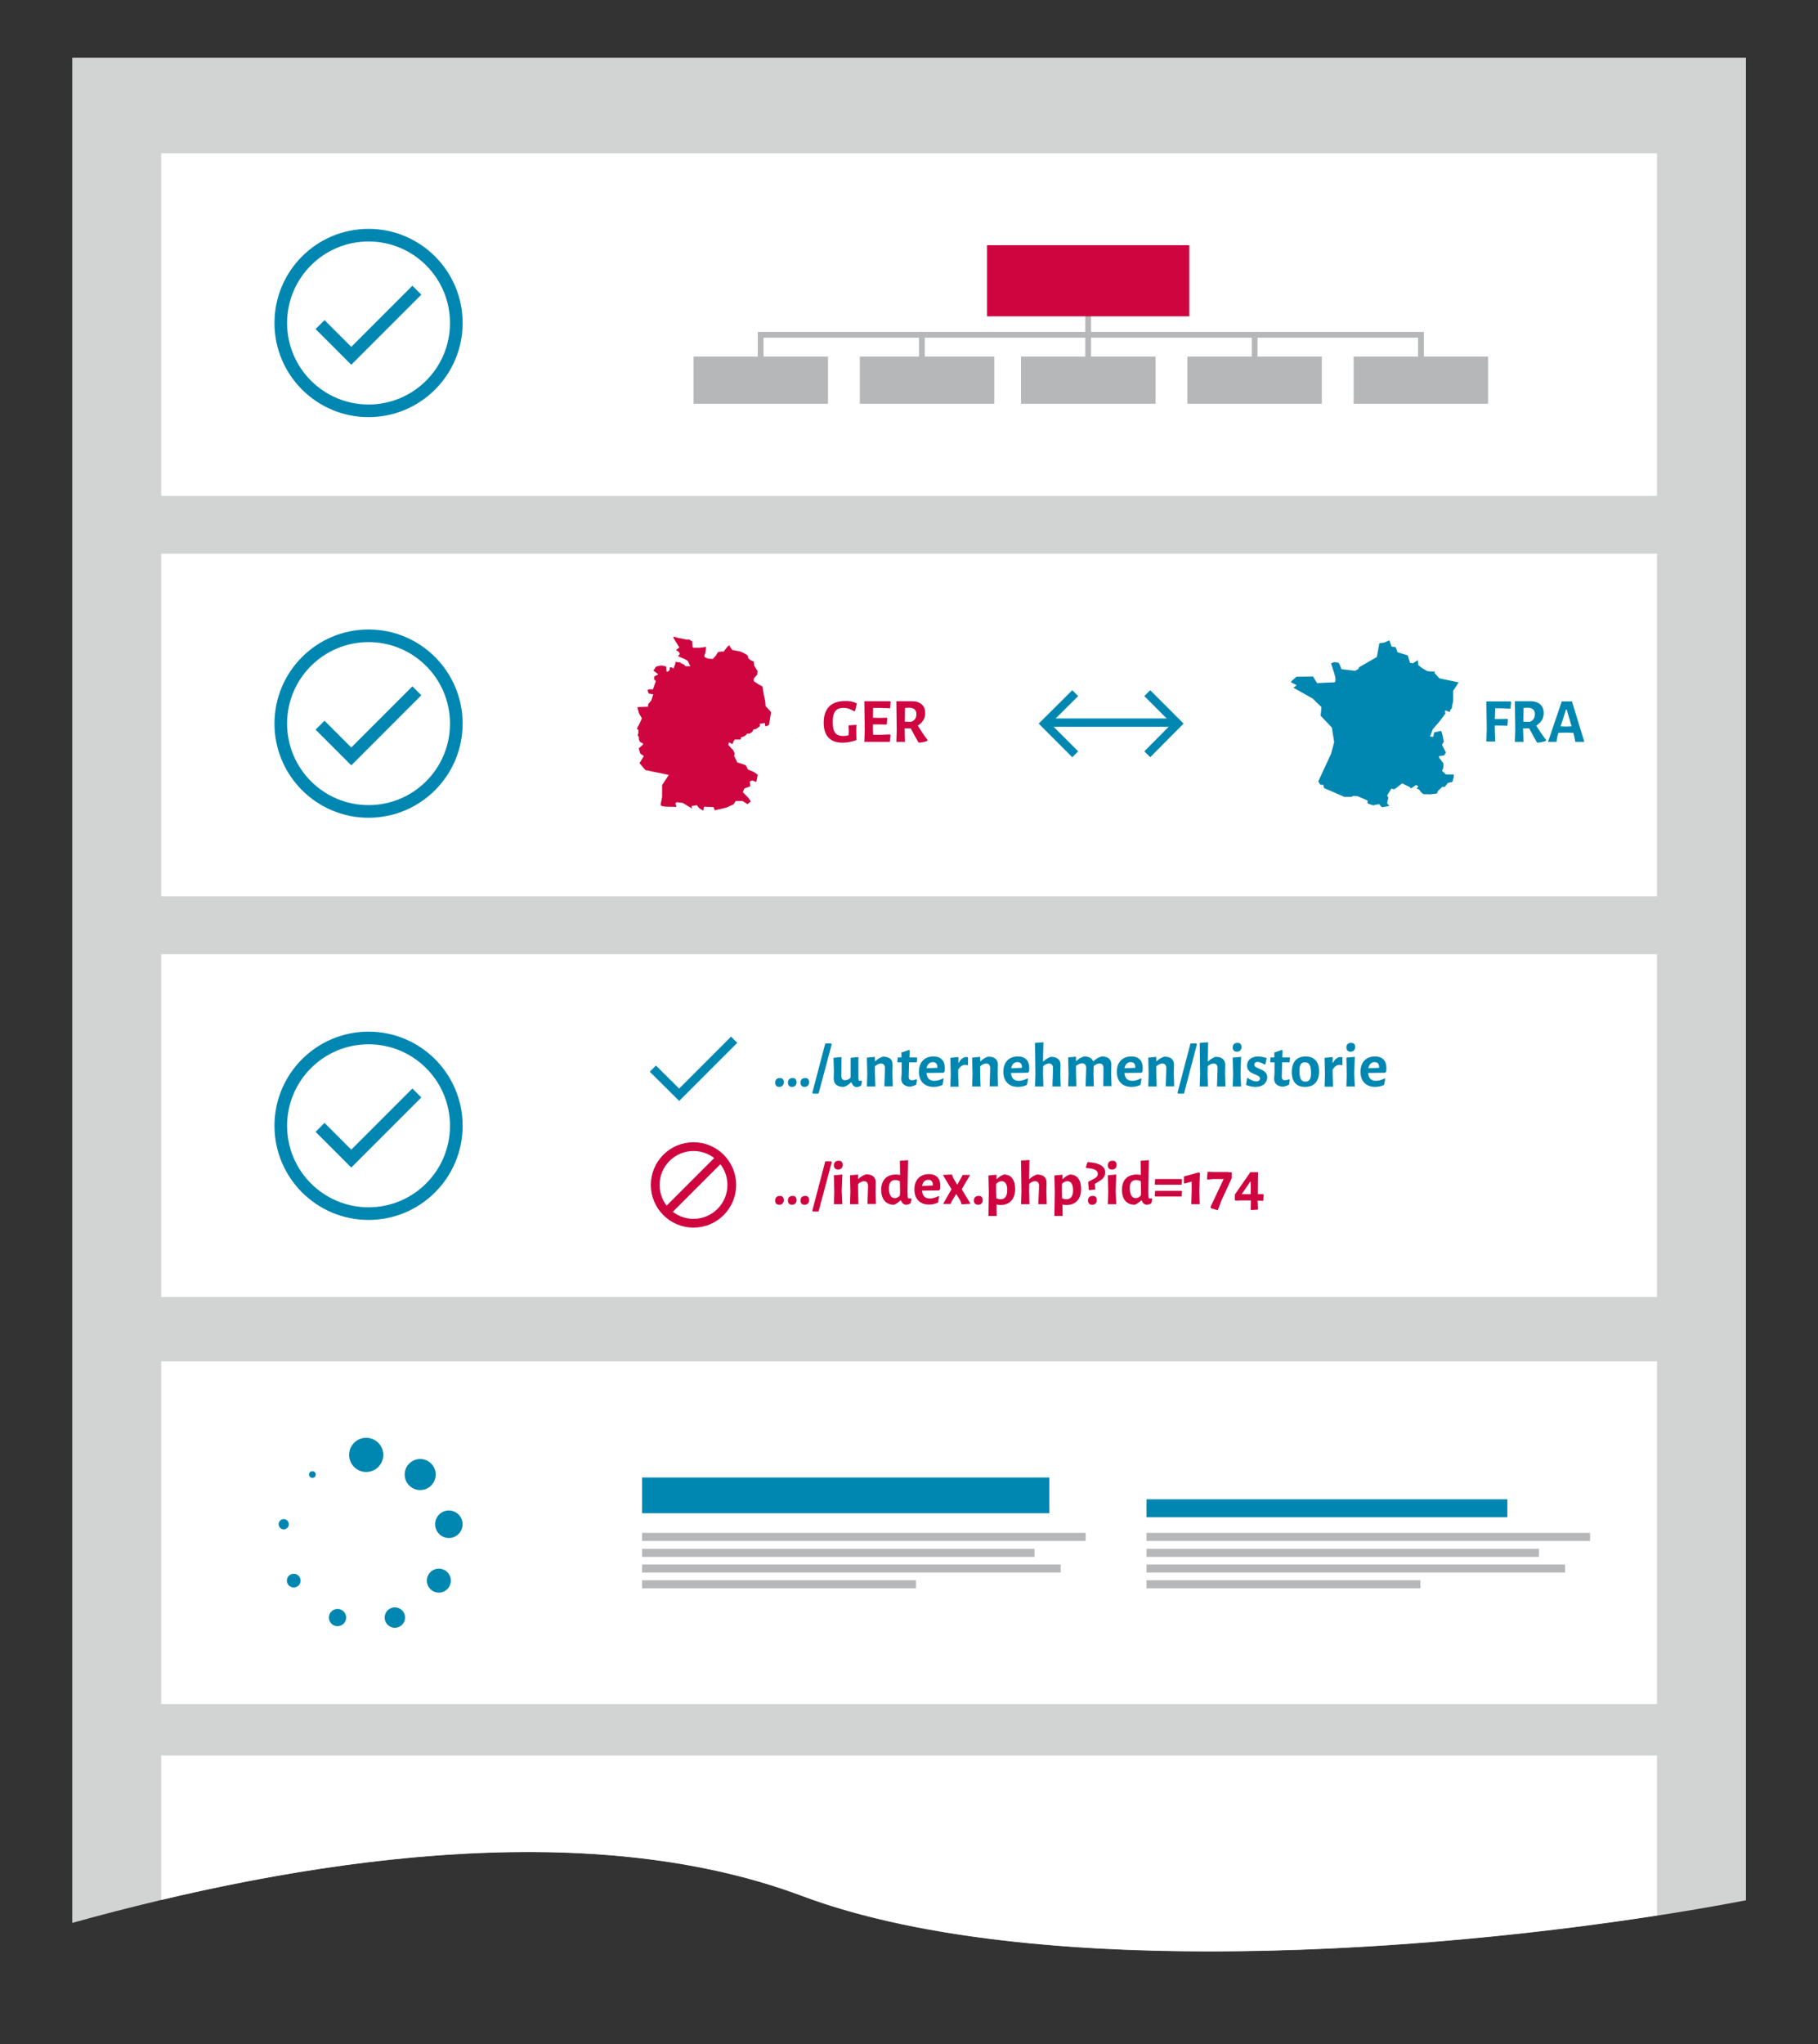 <?xml version="1.0" encoding="utf-8"?>
<!-- Generator: Adobe Illustrator 24.0.0, SVG Export Plug-In . SVG Version: 6.00 Build 0)  -->
<svg version="1.1" id="Ebene_1" xmlns="http://www.w3.org/2000/svg" xmlns:xlink="http://www.w3.org/1999/xlink" x="0px" y="0px"
	 viewBox="0 0 925.9 1040.5" enable-background="new 0 0 925.9 1040.5" xml:space="preserve">
<rect x="0" y="0" width="925.9" height="1040.5" fill="#333333" stroke="none"/>
<path fill="#D2D4D4" d="M408.4,965c124,46.4,350.4,27.2,480.8,2.2V29.4H36.8v949.3C151.4,946.9,297.3,923.4,408.4,965z"/>
<rect x="82.1" y="78" fill="#FFFFFF" width="761.8" height="174.4"/>
<g>
	<g>
		<line fill="none" stroke="#B6B7B9" stroke-width="2.937" stroke-miterlimit="10" x1="554.2" y1="142.9" x2="554.2" y2="193.1"/>
		<rect x="502.7" y="124.8" fill="#CF0540" width="103" height="36.2"/>
		<rect x="520" y="181.5" fill="#B6B7B9" width="68.5" height="24"/>
		<rect x="604.7" y="181.5" fill="#B6B7B9" width="68.5" height="24"/>
		<rect x="689.4" y="181.5" fill="#B6B7B9" width="68.5" height="24"/>
		<rect x="353.2" y="181.5" fill="#B6B7B9" width="68.5" height="24"/>
		<rect x="437.9" y="181.5" fill="#B6B7B9" width="68.5" height="24"/>
		<polyline fill="none" stroke="#B6B7B9" stroke-width="2.937" stroke-miterlimit="10" points="639,193.4 639,170.4 559.2,170.4 
			469.5,170.4 469.5,193.6 		"/>
		<polyline fill="none" stroke="#B6B7B9" stroke-width="2.937" stroke-miterlimit="10" points="469.5,170.4 387.4,170.4 
			387.4,193.6 		"/>
		<polyline fill="none" stroke="#B6B7B9" stroke-width="2.937" stroke-miterlimit="10" points="639,170.4 723.7,170.4 723.7,193.6 
					"/>
	</g>
	<g>
		<g>
			<polyline fill="none" stroke="#0087B1" stroke-width="6.432" stroke-miterlimit="10" points="212.3,147.7 178.9,181.1 163,165.2 
							"/>
		</g>
		<circle fill="none" stroke="#0087B1" stroke-width="6.432" stroke-miterlimit="10" cx="187.7" cy="164.4" r="44.7"/>
	</g>
</g>
<rect x="82.1" y="281.8" fill="#FFFFFF" width="761.8" height="174.4"/>
<rect x="82.1" y="485.7" fill="#FFFFFF" width="761.8" height="174.4"/>
<g>
	<g>
		<g>
			<polyline fill="none" stroke="#0087B1" stroke-width="6.432" stroke-miterlimit="10" points="212.3,351.6 178.9,385 163,369.1 
							"/>
		</g>
		<circle fill="none" stroke="#0087B1" stroke-width="6.432" stroke-miterlimit="10" cx="187.7" cy="368.3" r="44.7"/>
	</g>
</g>
<g>
	<g>
		<g>
			<polyline fill="none" stroke="#0087B1" stroke-width="6.432" stroke-miterlimit="10" points="212.3,556.3 178.9,589.7 163,573.8 
							"/>
		</g>
		<circle fill="none" stroke="#0087B1" stroke-width="6.432" stroke-miterlimit="10" cx="187.7" cy="573" r="44.7"/>
	</g>
</g>
<rect x="82.1" y="692.9" fill="#FFFFFF" width="761.8" height="174.4"/>
<g>
	<path fill="#CF0540" d="M436.4,358l-0.9,3.9L435,362c-2.1-1.2-3.5-1.7-5.4-1.7c-3.8,0-5.5,2-5.5,7.3c0,5.1,1.6,7,5.4,7
		c0.9,0,1.5-0.1,2.7-0.4l0.1-1.8l-0.1-3.2l4-0.3l-0.1,2.8l0.1,5c-2.7,0.9-4.9,1.3-7.1,1.3c-6.5,0-9.6-3.7-9.6-10.2
		c0-7.2,3.9-11,10.8-11C432.5,356.7,434.5,357.1,436.4,358z"/>
	<path fill="#CF0540" d="M453.5,374.4l-0.3,3.2h-13l0.2-6.2l-0.2-14.5h13.1l0.3,0.4l-0.3,3.2l-4.9-0.2l-3.7,0l-0.1,5l3.6,0.1
		l3.4-0.1l0.3,0.3l-0.3,3.2l-3.7-0.1l-3.3,0l0,2.2l0.1,3.1l3.6,0l5.1-0.2L453.5,374.4z"/>
	<path fill="#CF0540" d="M472.4,376.6l-0.1,0.5c-1.4,0.5-2.8,0.8-4.3,0.9l-0.4-0.4c-1.3-2.3-2.6-4.6-3.8-6.9h-3.1v0.4l0.2,6.5h-4.4
		l0.2-6.2l-0.2-14.5l7.9,0c4.3,0,6.8,2.2,6.8,6.1c0,2.7-1.4,4.9-3.8,6.3C469,371.9,470.6,374.3,472.4,376.6z M464,367.4
		c1.8-0.6,2.7-1.9,2.7-3.9c0-2.2-1.2-3.2-3.6-3.3l-2.2,0.1l-0.1,7L464,367.4z"/>
</g>
<g>
	<path fill="#0087B1" d="M761.3,366l2.9,0l3.5-0.1l0.3,0.3l-0.3,3.2l-3.8-0.1l-2.6,0l0,1.6l0.2,6.5H757l0.2-6.2L757,357h12.3
		l0.3,0.4l-0.3,3.3l-4.9-0.2l-2.9,0L761.3,366z"/>
	<path fill="#0087B1" d="M787.4,376.6l-0.1,0.5c-1.4,0.5-2.8,0.8-4.3,0.9l-0.4-0.4c-1.3-2.3-2.6-4.6-3.8-6.9h-3.1v0.4l0.2,6.5h-4.4
		l0.2-6.2l-0.2-14.5l7.9,0c4.3,0,6.8,2.2,6.8,6.1c0,2.7-1.4,4.9-3.8,6.3C784,371.9,785.6,374.3,787.4,376.6z M779,367.4
		c1.8-0.6,2.7-1.9,2.7-3.9c0-2.2-1.2-3.2-3.6-3.3l-2.2,0.1l-0.1,7L779,367.4z"/>
	<path fill="#0087B1" d="M802.3,377.6l-0.5-2.7l-0.5-1.9l-4-0.1l-3.6,0.1l-0.5,1.7l-0.5,2.9h-4.3l7-20.6h5.2l6.3,20.6H802.3z
		 M797.9,361.1h-0.3l-2.8,8.6l2.8,0.1l2.8-0.1L797.9,361.1z"/>
</g>
<g>
	<line fill="none" stroke="#0087B1" stroke-width="4.238" stroke-miterlimit="10" x1="532" y1="367.8" x2="598" y2="367.8"/>
	<polyline fill="none" stroke="#0087B1" stroke-width="4.238" stroke-miterlimit="10" points="547.6,383.9 532,368.3 547.6,352.8 	
		"/>
	<polyline fill="none" stroke="#0087B1" stroke-width="4.238" stroke-miterlimit="10" points="584.3,383.9 599.8,368.3 
		584.3,352.8 	"/>
</g>
<g>
	<g>
		<g>
			<path fill="#0087B1" d="M399.2,550.8c0,1.4-0.9,2.4-2.3,2.4c-1.4,0-2.1-0.8-2.1-2.2c0-1.4,0.9-2.3,2.3-2.3
				C398.4,548.6,399.2,549.4,399.2,550.8z M405.7,550.8c0,1.4-0.9,2.4-2.3,2.4c-1.4,0-2.1-0.8-2.1-2.2c0-1.4,0.9-2.3,2.3-2.3
				C404.9,548.6,405.7,549.4,405.7,550.8z M412.1,550.8c0,1.4-0.9,2.4-2.3,2.4c-1.4,0-2.1-0.8-2.1-2.2c0-1.4,0.9-2.3,2.3-2.3
				C411.3,548.6,412.1,549.4,412.1,550.8z"/>
			<path fill="#0087B1" d="M416.9,556.6H414l-0.3-0.4l6.6-25.1h2.9l0.4,0.4L416.9,556.6z"/>
			<path fill="#0087B1" d="M437.2,549.1c0,0.7,0.2,1,0.7,1c0.2,0,0.4,0,0.8-0.1l0.3,0.3l-0.4,2.2c-0.6,0.4-1.4,0.7-2.3,0.8
				c-1.3-0.1-2.2-1-2.6-2.4h-0.3c-1.2,1.2-2.4,2-3.8,2.3c-3.2,0-5-1.5-5-4.3l0.1-3.8l-0.2-6.7l4.1-0.4l-0.1,9.5
				c0,1.5,0.6,2.3,1.9,2.3c1,0,1.9-0.4,2.8-1.3v-10.1l4-0.4L437.2,549.1z"/>
			<path fill="#0087B1" d="M450.7,543.7c0-1.5-0.7-2.4-2-2.4c-1,0-2,0.5-3.1,1.4v3.7l0.2,6.6h-4.3l0.2-6.2l-0.2-8.5l4.1-0.4v2.2h0.2
				c1.2-1.1,2.5-1.9,3.9-2.3c3.3,0,5,1.5,4.9,4.3l-0.1,4.3l0.2,6.5h-4.3L450.7,543.7z"/>
			<path fill="#0087B1" d="M466.6,549.3l0.4,0.3l-0.4,2.5c-1.1,0.5-2.2,0.9-3.3,1c-2.9-0.3-4.3-1.7-4.3-4.2l0.2-2.7l0-5.5h-2
				l-0.2-0.2l0.2-2.3h1.9v-2.5l3.9-1.3l0.3,0.3l-0.1,3.5h3.8l0.1,0.2l-0.2,2.3H463l-0.2,7.2c0,1.4,0.5,1.9,1.7,1.9
				C465.1,549.8,465.8,549.7,466.6,549.3z"/>
			<path fill="#0087B1" d="M471.9,546.1c0.2,2.6,1.4,4,4,4c1.3,0,2.8-0.4,4.3-1.2l0.4,0.2l-0.6,3.1c-1.3,0.6-2.9,1-4.5,1
				c-4.7,0-7.5-2.9-7.5-7.7c0-4.9,2.9-7.8,7.4-7.8c3.8,0,5.8,2.2,5.8,5.9c0,0.5-0.1,1.3-0.1,1.8l-0.6,0.6L471.9,546.1z M477.4,543.2
				c0-1.8-0.9-2.6-2.3-2.6c-1.7,0-2.8,1.1-3.2,3.1l5.4-0.2L477.4,543.2z"/>
			<path fill="#0087B1" d="M493,538.1v3.9l-0.4,0.2c-0.4-0.2-0.8-0.2-1.2-0.2c-1.2,0-2.3,0.7-3.4,2.4v2.1l0.2,6.6H484l0.2-6.2
				l-0.2-8.5l4.1-0.4l0,2.9h0.2c1.1-2.1,2.5-2.9,3.9-2.9C492.5,538,492.8,538.1,493,538.1z"/>
			<path fill="#0087B1" d="M504.3,543.7c0-1.5-0.7-2.4-2-2.4c-1,0-2,0.5-3.1,1.4v3.7l0.2,6.6h-4.3l0.2-6.2l-0.2-8.5l4.1-0.4v2.2h0.2
				c1.2-1.1,2.5-1.9,3.9-2.3c3.3,0,5,1.5,4.9,4.3l-0.1,4.3l0.2,6.5H504L504.3,543.7z"/>
			<path fill="#0087B1" d="M514.9,546.1c0.2,2.6,1.4,4,4,4c1.3,0,2.8-0.4,4.3-1.2l0.4,0.2l-0.6,3.1c-1.3,0.6-2.9,1-4.5,1
				c-4.7,0-7.5-2.9-7.5-7.7c0-4.9,2.9-7.8,7.4-7.8c3.8,0,5.8,2.2,5.8,5.9c0,0.5-0.1,1.3-0.1,1.8l-0.6,0.6L514.9,546.1z M520.5,543.2
				c0-1.8-0.9-2.6-2.3-2.6c-1.7,0-2.8,1.1-3.2,3.1l5.4-0.2L520.5,543.2z"/>
			<path fill="#0087B1" d="M536.3,543.7c0-1.5-0.7-2.4-2-2.4c-1,0-2,0.5-3,1.3l-0.1,3.8l0.2,6.6h-4.3l0.2-6.2l-0.2-16l4.3-0.3
				l-0.2,9.7h0.2c1.2-1.1,2.5-1.9,3.8-2.3c3.3,0,5,1.5,4.9,4.3l-0.1,4.3l0.2,6.5H536L536.3,543.7z"/>
			<path fill="#0087B1" d="M562,543.7c0-1.5-0.6-2.4-2-2.4c-1,0-2,0.5-3,1.3l-0.1,3.8l0.2,6.5h-4.2l0.3-9.3c0-1.5-0.7-2.4-2.1-2.4
				c-1,0-2,0.5-3.1,1.3v3.8l0.2,6.6H544l0.2-6.2l-0.2-8.5l4-0.4v2.2h0.2c1.2-1.1,2.5-1.9,3.9-2.3c2.4,0,4,0.8,4.6,2.4h0.2
				c1.3-1.2,2.7-2,4.2-2.4c3.3,0,5,1.5,4.9,4.3l-0.1,4.3l0.2,6.5h-4.2L562,543.7z"/>
			<path fill="#0087B1" d="M572.7,546.1c0.2,2.6,1.4,4,4,4c1.3,0,2.8-0.4,4.3-1.2l0.4,0.2l-0.6,3.1c-1.3,0.6-2.9,1-4.5,1
				c-4.7,0-7.5-2.9-7.5-7.7c0-4.9,2.9-7.8,7.4-7.8c3.8,0,5.8,2.2,5.8,5.9c0,0.5-0.1,1.3-0.1,1.8l-0.6,0.6L572.7,546.1z M578.2,543.2
				c0-1.8-0.9-2.6-2.3-2.6c-1.7,0-2.8,1.1-3.2,3.1l5.4-0.2L578.2,543.2z"/>
			<path fill="#0087B1" d="M594,543.7c0-1.5-0.7-2.4-2-2.4c-1,0-2,0.5-3.1,1.4v3.7l0.2,6.6h-4.3l0.2-6.2l-0.2-8.5l4.1-0.4v2.2h0.2
				c1.2-1.1,2.5-1.9,3.9-2.3c3.3,0,5,1.5,4.9,4.3l-0.1,4.3l0.2,6.5h-4.3L594,543.7z"/>
			<path fill="#0087B1" d="M603,556.6H600l-0.3-0.4l6.6-25.1h2.9l0.4,0.4L603,556.6z"/>
			<path fill="#0087B1" d="M620.1,543.7c0-1.5-0.7-2.4-2-2.4c-1,0-2,0.5-3,1.3l-0.1,3.8l0.2,6.6H611l0.2-6.2l-0.2-16l4.3-0.3
				l-0.2,9.7h0.2c1.2-1.1,2.5-1.9,3.8-2.3c3.3,0,5,1.5,4.9,4.3l-0.1,4.3l0.2,6.5h-4.3L620.1,543.7z"/>
			<path fill="#0087B1" d="M632.3,532.9c0,1.4-0.9,2.4-2.3,2.4c-1.4,0-2.2-0.8-2.2-2.2c0-1.4,0.9-2.3,2.3-2.3
				C631.5,530.7,632.3,531.5,632.3,532.9z M632.1,553h-4.3l0.2-6.2l-0.2-8.5l4.3-0.4l-0.3,8.4L632.1,553z"/>
			<path fill="#0087B1" d="M645.1,538.5l-0.6,3.1l-0.5,0.2c-1.3-0.8-2.6-1.3-3.5-1.3c-1.1,0-1.7,0.7-1.7,1.4c0,2.4,6.6,1.8,6.6,6.4
				c0,2.5-1.9,4.9-6,4.9c-1.4,0-3.1-0.3-4.8-1l0.5-3.3l0.4-0.3c1.4,1.2,3.2,1.8,4.4,1.8c1.2,0,1.8-0.7,1.8-1.5
				c0-2.4-6.6-1.8-6.6-6.5c0-2.7,2.1-4.7,5.8-4.7C642.4,537.8,643.9,538.1,645.1,538.5z"/>
			<path fill="#0087B1" d="M656.5,549.3l0.4,0.3l-0.4,2.5c-1.1,0.5-2.2,0.9-3.3,1c-2.9-0.3-4.3-1.7-4.3-4.2l0.2-2.7l0-5.5h-2
				l-0.2-0.2l0.2-2.3h1.9v-2.5l3.9-1.3l0.3,0.3l-0.1,3.5h3.8l0.1,0.2l-0.2,2.3h-3.8l-0.2,7.2c0,1.4,0.5,1.9,1.7,1.9
				C655,549.8,655.7,549.7,656.5,549.3z"/>
			<path fill="#0087B1" d="M671.8,545.2c0,5.2-2.5,8-7.2,8c-4.4,0-6.7-2.7-6.7-7.5c0-5.2,2.5-8,7.2-8
				C669.4,537.8,671.8,540.4,671.8,545.2z M661.8,545c0,4,0.9,5.5,3,5.5c2,0,2.9-1.2,2.9-4.3c0-3.9-0.9-5.5-3-5.5
				C662.7,540.6,661.8,541.9,661.8,545z"/>
			<path fill="#0087B1" d="M683.7,538.1v3.9l-0.4,0.2c-0.4-0.2-0.8-0.2-1.2-0.2c-1.2,0-2.3,0.7-3.4,2.4v2.1l0.2,6.6h-4.3l0.2-6.2
				l-0.2-8.5l4.1-0.4l0,2.9h0.2c1.1-2.1,2.5-2.9,3.9-2.9C683.1,538,683.4,538.1,683.7,538.1z"/>
			<path fill="#0087B1" d="M690.2,532.9c0,1.4-0.9,2.4-2.3,2.4c-1.4,0-2.2-0.8-2.2-2.2c0-1.4,0.9-2.3,2.3-2.3
				C689.4,530.7,690.2,531.5,690.2,532.9z M690,553h-4.3l0.2-6.2l-0.2-8.5l4.3-0.4l-0.3,8.4L690,553z"/>
			<path fill="#0087B1" d="M696.8,546.1c0.2,2.6,1.4,4,4,4c1.3,0,2.8-0.4,4.3-1.2l0.4,0.2l-0.6,3.1c-1.3,0.6-2.9,1-4.5,1
				c-4.7,0-7.5-2.9-7.5-7.7c0-4.9,2.9-7.8,7.4-7.8c3.8,0,5.8,2.2,5.8,5.9c0,0.5-0.1,1.3-0.1,1.8l-0.6,0.6L696.8,546.1z M702.4,543.2
				c0-1.8-0.9-2.6-2.3-2.6c-1.7,0-2.8,1.1-3.2,3.1l5.4-0.2L702.4,543.2z"/>
		</g>
	</g>
	<g>
		<g>
			<path fill="#CF0540" d="M399.2,610.8c0,1.4-0.9,2.4-2.3,2.4c-1.4,0-2.1-0.8-2.1-2.2c0-1.4,0.9-2.3,2.3-2.3
				C398.4,608.6,399.2,609.4,399.2,610.8z M405.7,610.8c0,1.4-0.9,2.4-2.3,2.4c-1.4,0-2.1-0.8-2.1-2.2c0-1.4,0.9-2.3,2.3-2.3
				C404.9,608.6,405.7,609.4,405.7,610.8z M412.1,610.8c0,1.4-0.9,2.4-2.3,2.4c-1.4,0-2.1-0.8-2.1-2.2c0-1.4,0.9-2.3,2.3-2.3
				C411.3,608.6,412.1,609.4,412.1,610.8z"/>
			<path fill="#CF0540" d="M416.9,616.6H414l-0.3-0.4l6.6-25.1h2.9l0.4,0.4L416.9,616.6z"/>
			<path fill="#CF0540" d="M429.2,592.9c0,1.4-0.9,2.4-2.3,2.4s-2.2-0.8-2.2-2.2c0-1.4,0.9-2.3,2.3-2.3
				C428.4,590.7,429.2,591.5,429.2,592.9z M429,612.9h-4.3l0.2-6.2l-0.2-8.5l4.3-0.4l-0.3,8.4L429,612.9z"/>
			<path fill="#CF0540" d="M442.1,603.6c0-1.5-0.7-2.4-2-2.4c-1,0-2,0.5-3.1,1.4v3.7l0.2,6.6h-4.3l0.2-6.2l-0.2-8.5l4.1-0.4v2.2h0.2
				c1.2-1.1,2.5-1.9,3.9-2.3c3.3,0,5,1.5,4.9,4.3l-0.1,4.3l0.2,6.5h-4.3L442.1,603.6z"/>
			<path fill="#CF0540" d="M462.3,609c0,0.7,0.2,1,0.7,1c0.2,0,0.4,0,0.9-0.1l0.3,0.3l-0.4,2.2c-0.6,0.4-1.4,0.7-2.3,0.8
				c-1.3-0.1-2.2-0.9-2.6-2.2h-0.3c-1.1,1-2,1.6-3.2,2.2c-4.3,0-6.6-2.9-6.6-7.6c0-5.1,2.9-7.8,7.5-7.8c0.6,0,1.3,0.1,2.1,0.2
				l-0.1-7.2l4.2-0.3l-0.3,15.9L462.3,609z M452.7,604.9c0.1,3.3,1.1,4.9,3,4.9c0.9,0,1.7-0.3,2.6-1.3l0.1-1.8l-0.1-5.5
				c-0.8-0.4-1.6-0.6-2.4-0.6C453.9,600.6,452.7,601.9,452.7,604.9z"/>
			<path fill="#CF0540" d="M469.6,606c0.2,2.6,1.4,4,4,4c1.3,0,2.8-0.4,4.3-1.2l0.4,0.2l-0.6,3.1c-1.3,0.6-2.9,1-4.5,1
				c-4.7,0-7.5-2.9-7.5-7.7c0-4.9,2.9-7.8,7.4-7.8c3.8,0,5.8,2.2,5.8,5.9c0,0.5-0.1,1.3-0.1,1.8l-0.6,0.6L469.6,606z M475.1,603.1
				c0-1.8-0.9-2.6-2.3-2.6c-1.7,0-2.8,1.1-3.2,3.1l5.4-0.2L475.1,603.1z"/>
			<path fill="#CF0540" d="M487.5,603l2-3.5l0.8-1.5h3.8l-4.3,7.3l4.5,7.4l-4.5,0.3l-0.7-1.9l-2.1-3.4l-2.2,3.6l-0.7,1.5h-3.8
				l4.3-7.5l-4.4-7.3l4.6-0.2l0.7,1.8L487.5,603z"/>
			<path fill="#CF0540" d="M500.5,610.8c0,1.4-0.9,2.4-2.3,2.4s-2.2-0.8-2.2-2.2c0-1.4,0.9-2.3,2.3-2.3
				C499.7,608.6,500.5,609.4,500.5,610.8z"/>
			<path fill="#CF0540" d="M517,605.1c0,5.3-2.8,8.2-7.4,8.2c-0.7,0-1.4-0.1-2.1-0.2l0.1,5.8h-4.2l0.2-12.1l-0.2-8.5l4.1-0.4l0,2.2
				h0.2c1.2-1.2,2.2-1.8,3.6-2.3C515,597.8,517,600.5,517,605.1z M513,605.6c0-2.8-1-4.4-2.9-4.4c-0.9,0-1.8,0.4-2.8,1.4l0,3.7
				l0.1,3.6c0.8,0.3,1.5,0.5,2.2,0.5C511.7,610.4,513,609,513,605.6z"/>
			<path fill="#CF0540" d="M529.2,603.6c0-1.5-0.7-2.4-2-2.4c-1,0-2,0.5-3,1.3l-0.1,3.8l0.2,6.6H520l0.2-6.2l-0.2-16l4.3-0.3
				l-0.2,9.7h0.2c1.2-1.1,2.5-1.9,3.8-2.3c3.3,0,5,1.5,4.9,4.3l-0.1,4.3l0.2,6.5h-4.3L529.2,603.6z"/>
			<path fill="#CF0540" d="M550.6,605.1c0,5.3-2.8,8.2-7.4,8.2c-0.7,0-1.4-0.1-2.1-0.2l0.1,5.8h-4.2l0.2-12.1l-0.2-8.5l4.1-0.4
				l0,2.2h0.2c1.2-1.2,2.2-1.8,3.6-2.3C548.5,597.8,550.6,600.5,550.6,605.1z M546.5,605.6c0-2.8-1-4.4-2.9-4.4
				c-0.9,0-1.8,0.4-2.8,1.4l0,3.7l0.1,3.6c0.8,0.3,1.5,0.5,2.2,0.5C545.2,610.4,546.6,609,546.5,605.6z"/>
			<path fill="#CF0540" d="M554.1,591.5c5.6,0.3,8.8,2.1,8.8,5.2c0,1.8-1,3.3-2.9,4.4l-2.3,1.4l-0.1,0.2l0.2,2.7l-3,0.4l-0.3-0.3
				l-0.3-3.8l0.2-0.3l2.9-1.5c1.2-0.6,1.8-1.4,1.8-2.5c0-1.7-1.6-2.6-5.8-2.9l-0.3-0.4l0.8-2.4L554.1,591.5z M558.6,610.8
				c0,1.4-0.9,2.4-2.3,2.4s-2.2-0.8-2.2-2.2c0-1.4,0.9-2.3,2.3-2.3C557.9,608.6,558.6,609.4,558.6,610.8z"/>
			<path fill="#CF0540" d="M568.7,592.9c0,1.4-0.9,2.4-2.3,2.4c-1.4,0-2.2-0.8-2.2-2.2c0-1.4,0.9-2.3,2.3-2.3
				C567.9,590.7,568.7,591.5,568.7,592.9z M568.5,612.9h-4.3l0.2-6.2l-0.2-8.5l4.3-0.4l-0.3,8.4L568.5,612.9z"/>
			<path fill="#CF0540" d="M584.9,609c0,0.7,0.2,1,0.7,1c0.2,0,0.4,0,0.9-0.1l0.3,0.3l-0.4,2.2c-0.6,0.4-1.4,0.7-2.3,0.8
				c-1.3-0.1-2.2-0.9-2.6-2.2h-0.3c-1.1,1-2,1.6-3.2,2.2c-4.3,0-6.6-2.9-6.6-7.6c0-5.1,2.9-7.8,7.5-7.8c0.6,0,1.3,0.1,2.1,0.2
				l-0.1-7.2l4.2-0.3l-0.3,15.9L584.9,609z M575.4,604.9c0.1,3.3,1.1,4.9,3,4.9c0.9,0,1.7-0.3,2.6-1.3l0.1-1.8l-0.1-5.5
				c-0.8-0.4-1.6-0.6-2.4-0.6C576.6,600.6,575.3,601.9,575.4,604.9z"/>
			<path fill="#CF0540" d="M601.8,603h-13.4l-0.3-0.3l0.2-2.6h13.4l0.3,0.3L601.8,603z M601.8,609h-13.4l-0.3-0.3l0.2-2.6h13.4
				l0.3,0.3L601.8,609z"/>
			<path fill="#CF0540" d="M610.8,606.2l0.2,6.7h-4.3l0.2-6.2v-5.3l-3.6,1l-0.3-0.2v-3.4l7.5-2.1l0.6,0.4L610.8,606.2z"/>
			<path fill="#CF0540" d="M625.7,596.7l1.6-0.1v3.1l-5.3,11.5l-1.8,4.8l-3.4-1l-0.3-0.7l6.7-14.2h-5.3l-2.9,0.3l-0.3-0.4l0.3-3.6
				l3.6,0.1H625.7z"/>
			<path fill="#CF0540" d="M640.5,611.1l0.2,4.3l-0.2,0.3l-3.3,0.2l-0.2-0.3l0.1-4.6h-5.1l-2.8,0.1l-0.3-0.4v-2.7l7.9-11.4h3.9
				l-0.1,11.2h2.7l0.3,0.4l-0.2,3L640.5,611.1z M637,607.8v-6.3h-0.3l-4.3,6.3H637z"/>
		</g>
	</g>
	<g>
		<circle fill="none" stroke="#CF0540" stroke-width="4.453" stroke-miterlimit="10" cx="353.2" cy="603.1" r="19.5"/>
		<line fill="none" stroke="#CF0540" stroke-width="4.453" stroke-miterlimit="10" x1="339.2" y1="617.1" x2="367.2" y2="589.1"/>
	</g>
	<g>
		<polyline fill="none" stroke="#0087B1" stroke-width="4.453" stroke-miterlimit="10" points="373.9,529.2 345.9,557.2 
			332.5,543.9 		"/>
	</g>
</g>
<g>
	<rect x="327" y="752" fill="#0087B1" width="207.4" height="18.2"/>
	<rect x="327" y="780.2" fill="#B6B7B9" width="225.9" height="4.1"/>
	<rect x="327" y="788.3" fill="#B6B7B9" width="199.9" height="4.1"/>
	<rect x="327" y="796.3" fill="#B6B7B9" width="213.2" height="4.1"/>
	<rect x="327" y="804.3" fill="#B6B7B9" width="139.5" height="4.1"/>
</g>
<g>
	<rect x="583.9" y="763.1" fill="#0087B1" width="183.8" height="9.1"/>
	<rect x="583.9" y="780.2" fill="#B6B7B9" width="225.9" height="4.1"/>
	<rect x="583.9" y="788.3" fill="#B6B7B9" width="199.9" height="4.1"/>
	<rect x="583.9" y="796.3" fill="#B6B7B9" width="213.2" height="4.1"/>
	<rect x="583.9" y="804.3" fill="#B6B7B9" width="139.5" height="4.1"/>
</g>
<g>
	<circle fill="#0087B1" cx="186.5" cy="740.5" r="8.7"/>
	<circle fill="#0087B1" cx="159.1" cy="750.5" r="1.7"/>
	<circle fill="#0087B1" cx="144.5" cy="775.8" r="2.6"/>
	<circle fill="#0087B1" cx="149.6" cy="804.5" r="3.5"/>
	<circle fill="#0087B1" cx="171.9" cy="823.3" r="4.4"/>
	<circle fill="#0087B1" cx="201.1" cy="823.3" r="5.2"/>
	<circle fill="#0087B1" cx="223.5" cy="804.5" r="6.1"/>
	<circle fill="#0087B1" cx="228.6" cy="775.8" r="7"/>
	<circle fill="#0087B1" cx="214" cy="750.5" r="7.9"/>
</g>
<path fill="#FFFFFF" d="M82.1,893.5V967c106-25.1,229.4-38.4,326.3-2.1c110.6,41.4,302.7,30.6,435.5,10v-81.4H82.1z"/>
<g>
	<path fill="#CF0540" d="M402.7,372.4c0,0,0,0.1,0.1,0.1C402.7,372.5,402.7,372.5,402.7,372.4z"/>
	<path fill="#CF0540" d="M402.8,372.5c0,0,0.1,0.1,0.1,0.1C402.8,372.6,402.8,372.6,402.8,372.5z"/>
	<path fill="#CF0540" d="M402.7,372.2C402.7,372.2,402.7,372.2,402.7,372.2C402.7,372.2,402.7,372.2,402.7,372.2z"/>
	<path fill="#CF0540" d="M402.8,372C402.8,372,402.8,372,402.8,372C402.8,372,402.8,372,402.8,372z"/>
	<path fill="#CF0540" d="M402.7,372.1C402.7,372.1,402.7,372.1,402.7,372.1C402.7,372.1,402.7,372.1,402.7,372.1z"/>
	<path fill="#CF0540" d="M402.6,372.3C402.6,372.3,402.7,372.4,402.6,372.3C402.7,372.4,402.6,372.3,402.6,372.3z"/>
	<path fill="#CF0540" d="M403.1,372.8c0,0-0.1-0.1-0.1-0.1C403,372.7,403,372.8,403.1,372.8z"/>
	<path fill="#CF0540" d="M403.2,373c0.1,0.1,0.1,0.1,0.2,0.2l0,0C403.4,373.1,403.3,373,403.2,373z"/>
	<path fill="#CF0540" d="M403.2,373c-0.1-0.1-0.1-0.1-0.2-0.2C403.1,372.9,403.2,372.9,403.2,373z"/>
	<path fill="#CF0540" d="M383.7,392.8l-2.7-1.1l-1.2-2.2l-2.1-0.8l-2.2-0.6l-1.6-3.4l0.3-1.2l-0.8-1.7l-1-1l-1.5-1.7l0.4-1.3
		l0.7,0.4l1,0.6c0,0,0.4-1,0.5-1.3c0.1-0.3,0.8-1.1,0.8-1.1s2.4,0,2.8,0s0.2-1.1,0.2-1.1l1.4-0.4c0,0,1-0.5,1.2-0.8
		c0.2-0.3,0.6-0.7,0.6-0.7h1.3l1.3-0.9c0,0,0.5-0.8,0.5-1.1c0-0.3,1.3-0.3,1.3-0.3s1.7-1.1,2-1.4c0.3-0.4,0.1-0.6,0.1-0.6l-0.1-0.7
		l2.7-0.4v0.7l0.2,1l1.4-0.4l0.5-0.6l1-6.2l-0.8-1l-2-2.1c0,0-0.1-2.7-0.3-3.1c-0.1-0.4-0.6-2.7-0.6-2.7l-0.7-4.2l-2-1.1l-2.4-1.6
		v-1.4l1.8-2l0.1-1.8l-1.7-2.7l-0.2-2.1c-0.7-0.3-1.3-0.5-1.3-0.5s-1.4-0.9-1.6-1.4c-0.2-0.5,0.6-0.8-1.3-1.9
		c-1.9-1.1-2.7-1.3-2.7-1.3l-4.1-0.8l-1.3-1.9v-0.6l-1.1,0.8l-1.9,2.5c0,0-2.8,0-3.1,0.5s-0.9,1.6-0.9,1.6l-1.6,1.7l-2.4-0.2
		c0,0-1.9-0.6-1.9-1.1c0-0.5,0.5-1.7,0.5-1.7l0.3-1.9v-1.3c0,0-1.1,0.3-1.6,0.3c-0.5,0-1.4,0.2-1.4,0.2H355h-1.7c0,0-0.6,0-0.6-0.6
		c0-0.6-0.2-2.7-0.2-2.7l-1.6-0.9h-1.2l-4.3-0.8l-2.4-0.7l0,0.7l2.4,3.9l0.6,0.9l-1.7,1.4l1.3,0.8l0.6,0.9l-0.3,0.8l-0.6,0.3
		l0.6,0.6c0,0-0.2-0.2,1.3,0.5c1.4,0.6,1.4,0.6,1.4,0.6l1.6,0.9l1.4,2.8h-1.1h-1.4l-0.8-0.9l-1.9-0.8c0,0,1.1-0.3-0.6-0.3
		c-1.7,0-1.6-0.8-1.7,0c-0.2,0.8-0.2,0.8-0.2,0.8l-0.9,2.4c0,0-1.9-1.6-1.9,0c0,1.6-1.6,1.6-1.6,1.6l-0.3-2.7l-2.4-0.5l-2.5,0.5
		c0,0-0.9,0.8-0.9,1.3c0,0.5-1.4,0.2,0,1.3c1.4,1.1,1.9,1.4,1.9,1.4l-2.1,1.1l0,0.1l-0.1,1.3l0.9,1l-1.5,4.2c0,0-2.8-0.3-2.7,0.4
		s0.6,1.7,0.6,1.7l2.3,0.4l-1,3.1l-1.6,1.9l-0.1,1.3l-5.4,0.2l0.8,3.1l1.5,2.6l-1,2.3l-1.6,3.1c0,0,0.8,0.2,0.8,0.6
		c0,0.4,0,1.6,0,1.6s-0.6,1.2-0.1,1.4c0.5,0.2,0.4,1.8,0.4,1.8s0.4,1.2,0.7,1.3c0.3,0.1,1.5,0.8,1.5,0.8l-0.3,0.6l-2,1.8l0.8,2.7
		l1.8,1.2l-2.2,3.6c0,0,2.8,3.5,3.2,3.6c0.4,0.1,11.7,2.4,11.7,2.4l-3.4,5.2c0,0,0,5.3,0,5.9c0,0.5-0.7,3.5-0.7,3.5v1
		c0,0,0.8,0.3,1.2,0.4s1.8,0.2,2.1,0.2c0.3,0,4.7,0.1,4.7,0.1l-0.5-1.8l0.6-0.6l3.2,0.4c0,0,3.5,2.2,4.1,2.5
		c0.1,0.1,0.3,0.2,0.5,0.3l-0.2-1.2l2.7-0.5c0,0,0.6,0.9,1.1,1.4s2.2,1.4,2.2,1.4l0.3-2l4.9,0.2l0.6,1.6l5.8-1.3l3.8-1.7l1.1-1.7
		h3.5l2.5,1.6l1.7-1.4l-1.4-2l-2.7-2.7l0.8-1.9l3-1.1l-0.2-2.5l1.3-0.5l0.6,0.3l1.4,0.5l0.7-3.7L383.7,392.8z"/>
	<path fill="#CF0540" d="M403.1,371.7c0,0-0.1,0.1-0.1,0.1C403,371.8,403,371.7,403.1,371.7z"/>
	<path fill="#CF0540" d="M402.9,371.8C402.9,371.9,402.9,371.9,402.9,371.8C402.9,371.9,402.9,371.9,402.9,371.8z"/>
	<path fill="#CF0540" d="M403.1,371.7c0,0,0.1-0.1,0.1-0.1C403.2,371.6,403.2,371.7,403.1,371.7z"/>
</g>
<g>
	<path fill="#0087B1" d="M708.7,325.3c0,0,0.1,0,0.1-0.1C708.8,325.2,708.7,325.2,708.7,325.3z"/>
	<path fill="#0087B1" d="M708.9,325.1C708.9,325.1,709,325.1,708.9,325.1C709,325.1,708.9,325.1,708.9,325.1z"/>
	<path fill="#0087B1" d="M708.6,325.3C708.6,325.3,708.6,325.3,708.6,325.3C708.6,325.3,708.6,325.3,708.6,325.3z"/>
	<path fill="#0087B1" d="M709.1,325C709.1,325,709.1,325,709.1,325C709.1,325,709.1,325,709.1,325z"/>
	<path fill="#0087B1" d="M708.3,325.5C708.3,325.5,708.3,325.4,708.3,325.5C708.3,325.4,708.3,325.5,708.3,325.5z"/>
	<path fill="#0087B1" d="M707.6,325.7c0.1,0,0.1-0.1,0.2-0.1C707.8,325.7,707.7,325.7,707.6,325.7z"/>
	<path fill="#0087B1" d="M738.5,362.4l0.1-1l0.9-1.1v-0.9c0,0,0.6-2.4,0.6-2.9c0-0.4,0-4.9,0-4.9l2.8-4.3c0,0-9.4-1.9-9.7-2
		c-0.3-0.1-2.7-2.9-2.7-2.9l0.4-0.6c-1,0-2.1,0-2.8-0.1c-2.1-0.1-2.1-0.9-2.9-1.1c-0.8-0.3-2.9-2.1-2.9-2.1l-0.2-2.5l-2.5,1.6
		l-1.5-0.3l-1.1-3.7l-5.2-1.6l-1-2.6l-2.1-0.3l-1.1-3.2c-1,0.4-2.5,1.2-2.8,1.2c-0.4,0-2.3,0.3-2.3,0.3l-1.3,7l-9,5.2l-0.5,1
		l-1.6,0.8l-6.9-0.8l-0.9-2.3l-0.6-1l-2.2-0.3l-1.6,0.6l1.4,4.4c0,0,1.9,5.3,0.1,5.3c-1.8,0-8.6,0.4-8.6,0.4l-2.1-3.4l-5.5,0.1h-2.9
		c0,0-0.5,0.6-1.3,1.2c-0.8,0.5-1.6,1.6-1.6,1.6l3,1.6l-1.7,1.2l9.9,5.6l4.4,4.3l-0.4,4.4l5.7,6l1.2,7.4l-1.6,6l-6.5,14l1,1.7
		l1.6,0.1l0.3,1.6l10.4,4.5h3.6l0.9-0.5l2.1,0.1l5.3,2.3c0,0-0.5,1.3,0.3,1.6c0.8,0.3,2.5,0.8,2.5,0.8l2.9-0.6l1.6,1.6l3.7-0.7
		c-0.5-0.5-1.1-1.2-1.1-1.5c0-0.4,0.6-2.6,0.6-2.6l-0.6-1.3l2.2-3.5c0,0,0.8,0.6,1.6,0.3c0.8-0.4,3.8-2.9,3.8-2.9s3.1,1.6,3.5,1.7
		c0.4,0.1,1,0.9,1,0.9l2.5-1.7l1.2,0.5l-0.4,0.8l-0.4,0.5l0.9,0.3c0,0,0.8,0.5,0.9,0.9c0.1,0.4,1.6,1.6,1.6,1.6l3.5,0.1l3.4-0.4
		l0.6-1.4l2.3-2.1c0,0,0.8,0.5,1.3-0.1c0.5-0.6,1.3-1.7,1.3-1.7s1.4-0.5,2.4-0.6l0.7-2.5v-1.3l-4,0l-2-1.9l0.7-1.5l0-2.3l-2.2-2.9
		l0-0.8l2.6-0.3l0.9-1.5l-2-3.9l1-1.8l2.8,0.3l-2.7-0.3l-0.3-0.3l-0.5-2.7l-0.7-2.3l-3.6,0.8l-0.4,2.2l-1.7-0.1l1.4-3.7l3.6-4.2
		l2.9-3.9l-0.4-1l0.3-0.5L738.5,362.4z"/>
	<path fill="#0087B1" d="M708.5,325.4C708.5,325.4,708.5,325.4,708.5,325.4C708.5,325.4,708.5,325.4,708.5,325.4z"/>
	<path fill="#0087B1" d="M707.9,325.6c0.1,0,0.2-0.1,0.3-0.1C708.1,325.5,708,325.6,707.9,325.6z"/>
	<path fill="#0087B1" d="M708.4,325.4C708.4,325.4,708.4,325.4,708.4,325.4C708.4,325.4,708.4,325.4,708.4,325.4z"/>
</g>
</svg>
